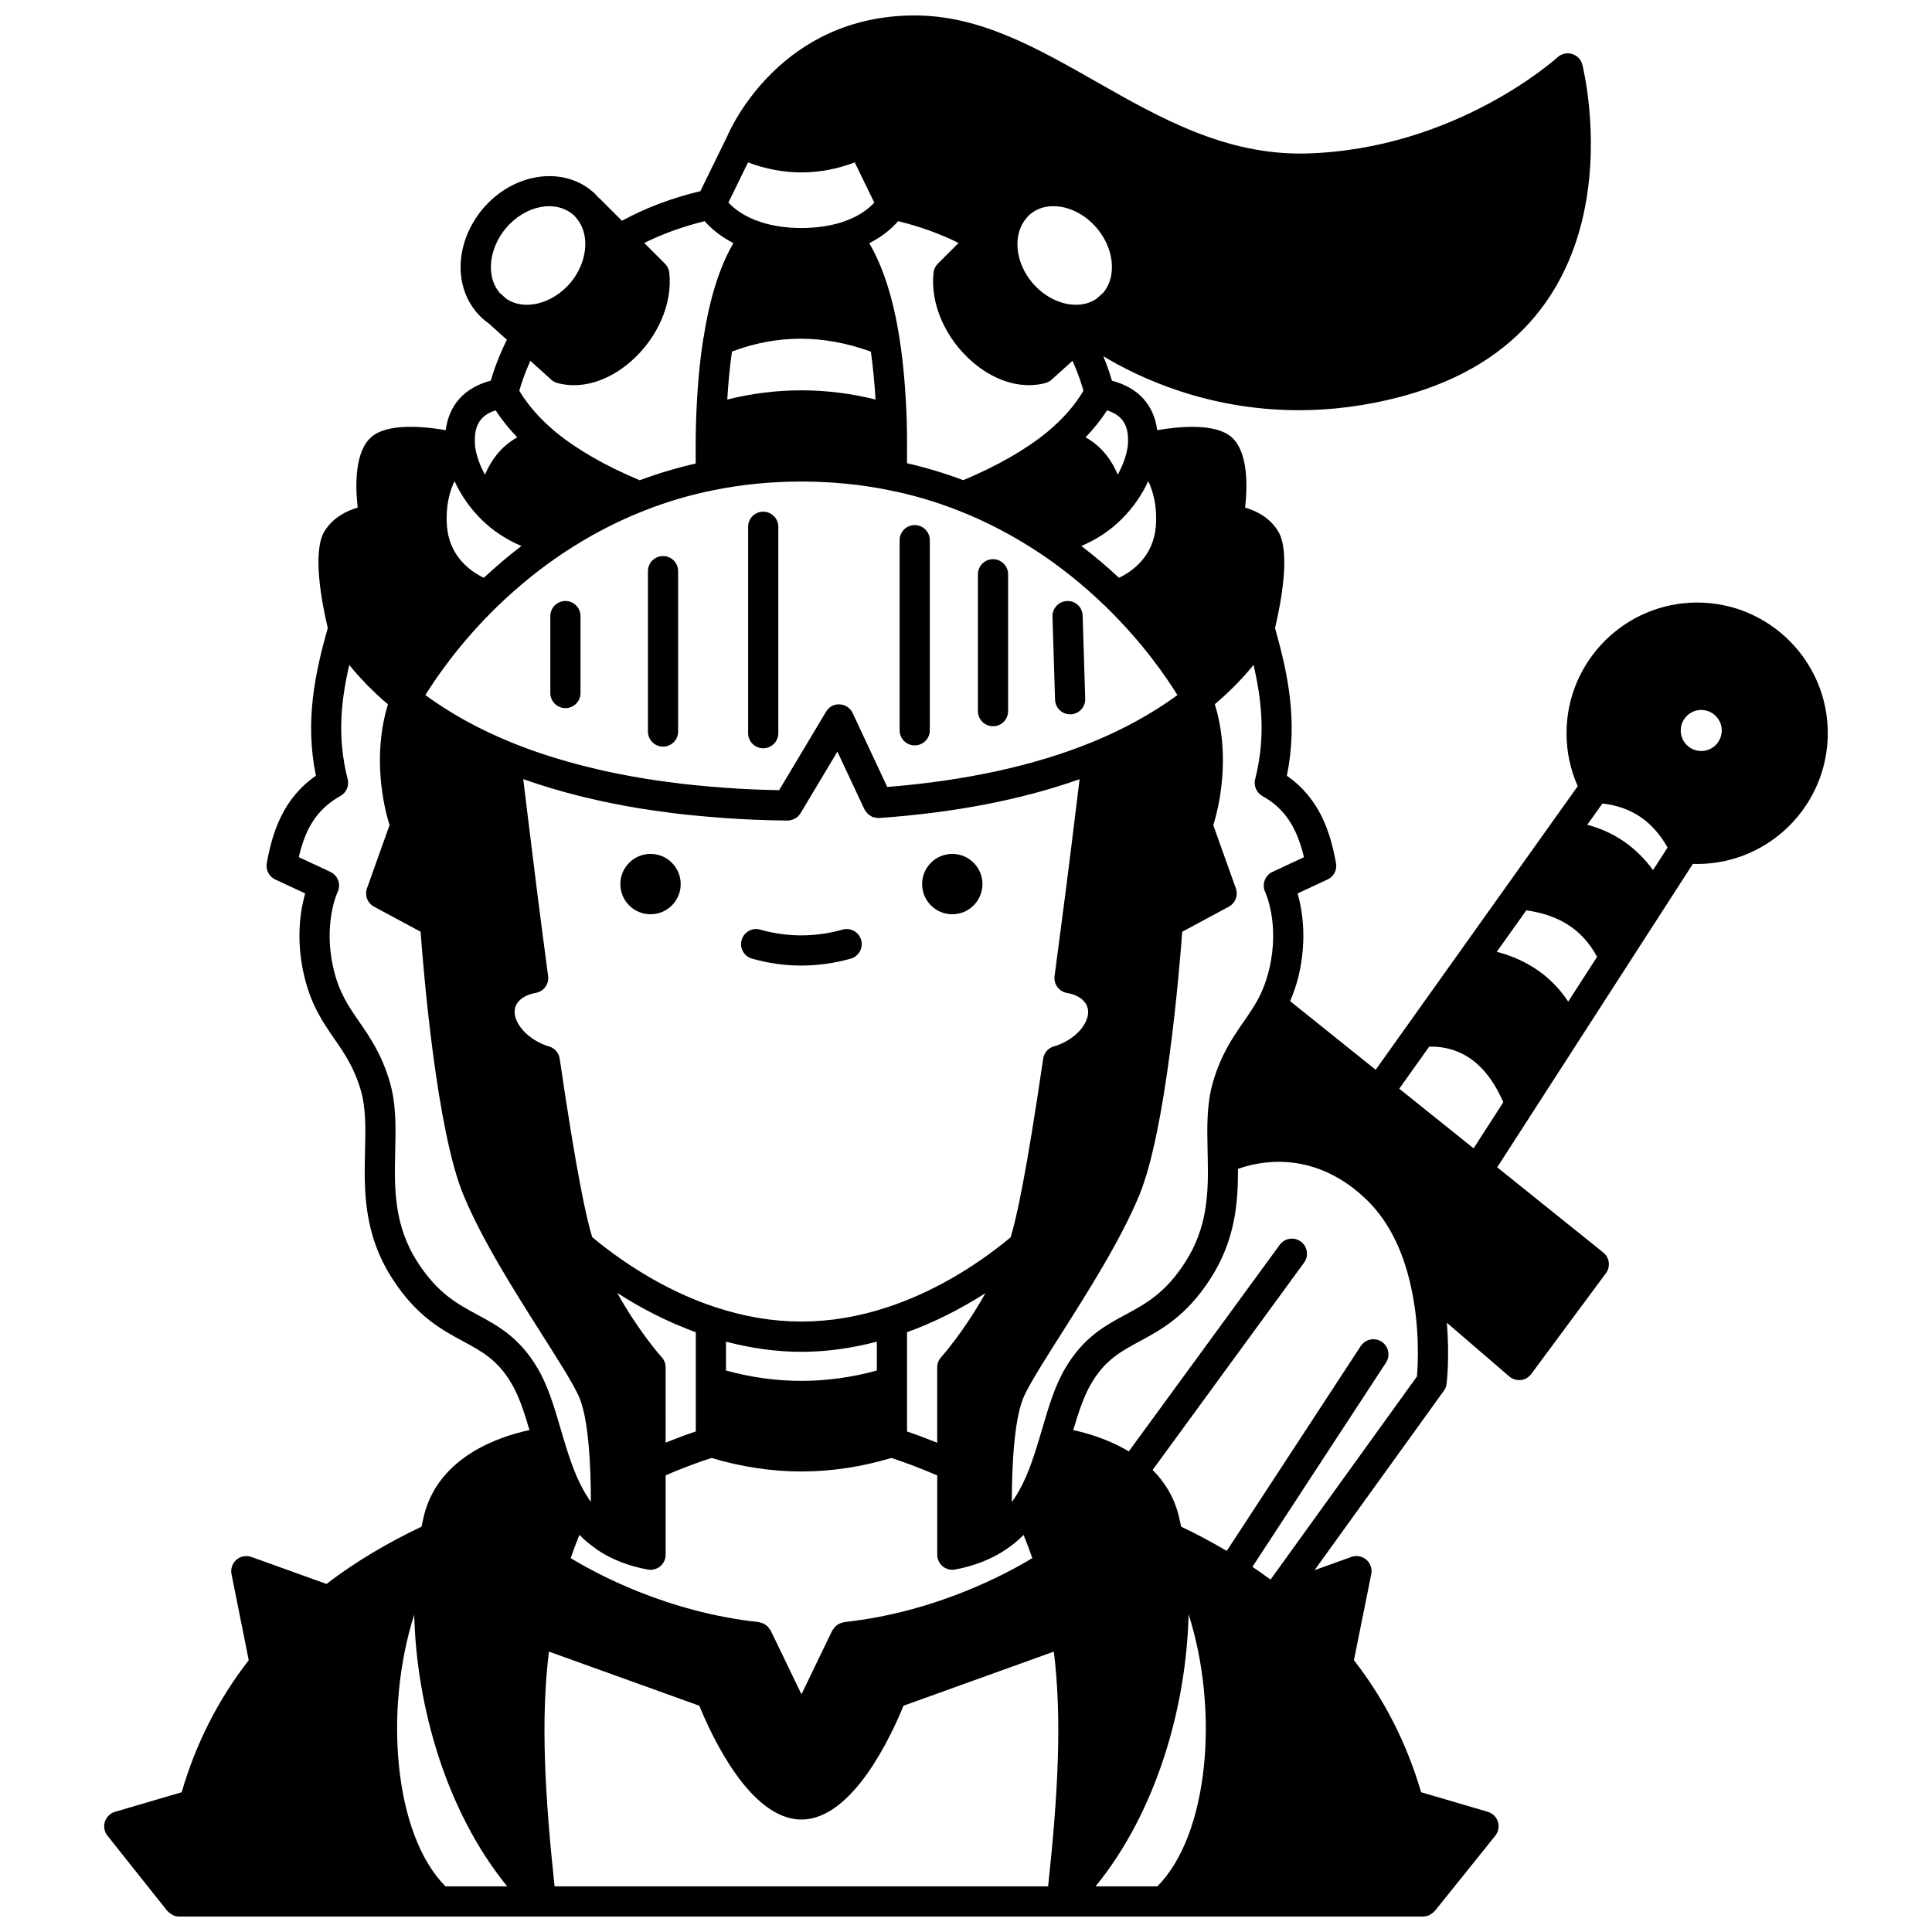 <?xml version="1.0" encoding="UTF-8"?>
<!-- Uploaded to: SVG Repo, www.svgrepo.com, Generator: SVG Repo Mixer Tools -->
<svg width="800px" height="800px" version="1.1" viewBox="144 144 512 512" xmlns="http://www.w3.org/2000/svg">
 <defs>
  <clipPath id="a">
   <path d="m171 148.09h458v503.81h-458z"/>
  </clipPath>
 </defs>
 <path d="m404.36 378.29c0 4.418-3.578 8-7.996 8s-7.996-3.582-7.996-8c0-4.414 3.578-7.996 7.996-7.996s7.996 3.582 7.996 7.996"/>
 <path d="m324.39 378.29c0 4.418-3.578 8-7.996 8s-7.996-3.582-7.996-8c0-4.414 3.578-7.996 7.996-7.996s7.996 3.582 7.996 7.996"/>
 <path d="m343.29 398.05c4.277 1.215 8.684 1.832 13.086 1.832 4.363 0 8.758-0.617 13.078-1.832 2.129-0.598 3.367-2.809 2.766-4.93-0.598-2.125-2.82-3.367-4.93-2.762-7.269 2.039-14.719 2.019-21.816 0-2.129-0.609-4.336 0.629-4.938 2.75-0.605 2.125 0.625 4.34 2.754 4.941z"/>
 <path d="m346.26 342.3c2.211 0 4-1.793 4-4v-54.699c0-2.207-1.789-4-4-4-2.211 0-4 1.793-4 4v54.699c0.004 2.207 1.789 4 4 4z"/>
 <path d="m319.71 341.86c2.211 0 4-1.793 4-4v-42.5c0-2.207-1.789-4-4-4-2.211 0-4 1.793-4 4v42.504c0.004 2.207 1.789 3.996 4 3.996z"/>
 <path d="m293.84 303.27c-2.211 0-4 1.793-4 4v20.391c0 2.207 1.789 4 4 4 2.211 0 4-1.793 4-4v-20.391c-0.004-2.207-1.789-4-4-4z"/>
 <path d="m386.41 341.54c2.211 0 4-1.793 4-4v-50.383c0-2.207-1.789-4-4-4s-4 1.793-4 4v50.383c0.004 2.211 1.789 4 4 4z"/>
 <path d="m407.16 336.46c2.211 0 4-1.793 4-4v-36.266c0-2.207-1.789-4-4-4s-4 1.793-4 4v36.266c0 2.211 1.789 4 4 4z"/>
 <path d="m427.59 333.3h0.129c2.207-0.066 3.938-1.914 3.875-4.117l-0.68-22.031c-0.07-2.207-1.855-3.969-4.121-3.875-2.207 0.066-3.938 1.914-3.875 4.117l0.68 22.031c0.062 2.164 1.836 3.875 3.992 3.875z"/>
 <g clip-path="url(#a)">
  <path d="m593.77 303.68c-19.094 0-34.625 15.535-34.625 34.625 0 4.879 0.996 9.594 2.969 14.047l-53.547 75.148-22.664-18.184c0.895-2.133 1.68-4.32 2.242-6.676 2.293-9.723 0.988-17.496-0.266-21.863l7.938-3.699c1.648-0.77 2.57-2.555 2.242-4.348-1.484-8.086-4.231-17.027-13.031-23.148 3.016-14.582 0.195-27.312-3.129-39.148 1.562-6.59 4.199-20.211 0.797-25.688-2.254-3.656-5.863-5.394-8.73-6.223 0.645-5.742 0.824-14.77-3.582-18.664-4.203-3.707-13.52-2.914-19.711-1.863-0.883-6.719-5-11.25-12.004-13.113-0.449-1.582-1.18-3.816-2.273-6.484 9.266 5.606 27.543 14.312 51.801 14.312 8.441 0 17.605-1.055 27.359-3.668 65.504-17.582 47.961-87.23 47.773-87.93-0.355-1.355-1.398-2.422-2.746-2.82-1.34-0.395-2.805-0.051-3.832 0.898-0.262 0.246-27.078 24.504-66.836 25.492-21.168 0.441-38.52-9.434-55.414-19.043-15.871-9.023-30.859-17.543-48.09-17.543-35.336 0-48.664 29.602-49.719 32.078l-7.086 14.488c-7.547 1.797-14.504 4.43-20.781 7.844l-6.082-6.07c-0.051-0.051-0.121-0.066-0.172-0.113-0.551-0.645-1.129-1.23-1.68-1.672-8.098-6.793-21.102-4.664-28.992 4.746-7.164 8.613-7.805 20.168-1.52 27.473 0.023 0.027 0.055 0.043 0.078 0.066 0.004 0.004 0.004 0.008 0.008 0.012 0.547 0.652 1.137 1.246 2.027 1.992l0.961 0.719c0.004 0.004 0.008 0.004 0.016 0.008 0.016 0.012 0.035 0.027 0.051 0.039l4.805 4.328c-2.273 4.613-3.582 8.461-4.262 10.84-6.953 1.855-11.047 6.363-11.945 13.121-6.195-1.055-15.539-1.855-19.742 1.855-4.41 3.894-4.231 12.922-3.582 18.664-2.871 0.832-6.484 2.574-8.777 6.234-3.359 5.477-0.715 19.09 0.848 25.676-3.328 11.836-6.144 24.566-3.137 39.148-8.793 6.102-11.539 15.051-13.027 23.152-0.328 1.793 0.59 3.578 2.242 4.348l7.934 3.699c-1.25 4.367-2.559 12.145-0.258 21.867 1.832 7.75 4.984 12.32 8.035 16.734 2.695 3.906 5.242 7.594 7.004 13.723 1.34 4.648 1.215 10.059 1.082 15.781-0.238 10.289-0.508 21.953 7.199 33.93 6.402 9.953 12.98 13.512 18.785 16.648 5.102 2.754 9.133 4.934 12.805 11.141 2.019 3.398 3.414 7.742 4.797 12.383-8.023 1.719-23.707 6.961-27.816 22.07-0.293 1.129-0.543 2.344-0.805 3.539-9.484 4.504-17.926 9.598-25.18 15.172l-19.902-7.152c-1.363-0.48-2.875-0.203-3.961 0.738-1.086 0.945-1.59 2.398-1.309 3.812l4.566 22.816c-8.082 10.398-14.051 22.152-17.773 34.992l-17.66 5.184c-1.277 0.375-2.281 1.363-2.688 2.633-0.402 1.266-0.148 2.652 0.68 3.695l15.836 19.914c0.043 0.055 0.113 0.07 0.16 0.129 0.281 0.316 0.613 0.559 0.98 0.777 0.129 0.074 0.227 0.184 0.359 0.242 0.496 0.223 1.047 0.363 1.629 0.363h329.71c0.582 0 1.133-0.141 1.633-0.363 0.125-0.055 0.219-0.16 0.34-0.23 0.371-0.215 0.711-0.465 0.996-0.789 0.043-0.047 0.105-0.062 0.148-0.117l15.992-19.914c0.836-1.039 1.094-2.426 0.699-3.703-0.395-1.277-1.41-2.258-2.691-2.641l-17.66-5.184c-3.777-12.918-9.758-24.672-17.805-34.992l4.598-22.812c0.285-1.414-0.215-2.871-1.309-3.816-1.086-0.941-2.613-1.219-3.961-0.738l-9.77 3.512 34.277-47.551c0.395-0.547 0.645-1.184 0.723-1.855 0.047-0.379 0.832-7.109 0.066-16.176l16.547 14.242c0.73 0.629 1.656 0.969 2.606 0.969 0.148 0 0.297-0.008 0.445-0.023 1.098-0.125 2.102-0.703 2.766-1.59l19.793-26.715c1.277-1.727 0.965-4.156-0.711-5.496l-28.102-22.57 51.852-80.41c0.379 0.016 0.75 0.023 1.133 0.023 19.094 0 34.625-15.555 34.625-34.668 0.008-19.082-15.523-34.617-34.617-34.617zm-11.699 70.906c-4.457-6.098-10.285-10.117-17.422-12.012l4.012-5.637c7.656 0.855 13.336 4.691 17.266 11.664zm-22.477 34.848c-4.324-6.566-10.715-11.039-18.926-13.207l7.82-10.98c8.898 1.254 14.938 5.227 18.754 12.328zm29.816-71.848c0-3 2.438-5.438 5.438-5.438s5.434 2.438 5.434 5.438-2.434 5.438-5.434 5.438c-2.996 0-5.438-2.438-5.438-5.438zm-66.648 83.773c8.766-0.133 15.34 4.82 19.629 14.754l-7.871 12.207-19.703-15.805zm-33.195-50.191-8.359 3.898c-0.965 0.453-1.707 1.281-2.066 2.281-0.363 1.004-0.301 2.125 0.16 3.086 0.039 0.082 3.898 8.363 1.066 20.355-0.688 2.875-1.605 5.383-2.879 7.84-1.176 2.199-2.512 4.121-3.922 6.164-2.82 4.07-6.016 8.684-8.148 16.09-1.66 5.816-1.531 11.797-1.395 18.121l0.043 2.215c0.195 9.16-0.113 18.141-5.961 27.258-5.285 8.227-10.426 11-15.867 13.938-5.445 2.941-11.078 5.988-15.883 14.09-2.812 4.746-4.445 10.301-6.172 16.184l-0.695 2.34c-1.734 5.769-3.543 11.328-6.543 15.863-0.02 0.031-0.02 0.066-0.039 0.098-0.242 0.371-0.508 0.707-0.758 1.059-0.008-9.668 0.629-22.648 3.375-28.352 1.855-3.828 5.535-9.621 9.789-16.324 6.969-10.98 15.641-24.648 20.617-36.633 7.113-17.223 10.609-59.531 11.375-69.816l12.336-6.633c1.742-0.938 2.539-3.004 1.871-4.867l-5.977-16.746c2.66-8.602 3.898-20.859 0.406-32.047 4.484-3.816 7.871-7.434 10.258-10.434 2.215 9.523 3.242 19.297 0.43 30.273-0.449 1.754 0.34 3.594 1.918 4.481 5.75 3.227 9.062 8.027 11.02 16.219zm-55.234 272.74c16.336-20.012 24.094-47.977 24.656-72.102 8.168 25.527 5.352 58.422-8.281 72.102zm-172.27 0c-13.598-13.648-16.422-46.492-8.293-72 0.59 24.07 8.355 51.988 24.645 72zm35.57-288.95c0.77 0.207 1.57 0.391 2.356 0.57l0.395 0.09c0.043 0.008 0.082 0.02 0.129 0.031 0.008 0 0.016 0 0.027 0.004 2.102 0.52 4.277 0.969 6.547 1.414l3.234 0.609c2.215 0.406 4.516 0.781 6.856 1.109l3.5 0.477c2.019 0.293 4.082 0.539 6.227 0.742h0.031c2.867 0.281 5.852 0.562 8.879 0.77h0.008c4.957 0.375 10.469 0.602 16.836 0.688h0.055 0.008c0.469 0 0.918-0.113 1.359-0.273 0.105-0.039 0.203-0.074 0.305-0.121 0.406-0.188 0.793-0.426 1.125-0.746 0.02-0.02 0.031-0.043 0.051-0.062 0.215-0.219 0.418-0.461 0.586-0.738l9.773-16.332 7.164 15.297c0.008 0.02 0.027 0.031 0.035 0.051 0.125 0.25 0.324 0.449 0.496 0.668 0.156 0.195 0.277 0.426 0.461 0.582 0.07 0.062 0.172 0.094 0.246 0.148 0.336 0.25 0.68 0.484 1.07 0.621 0.102 0.035 0.211 0.023 0.316 0.047 0.395 0.105 0.797 0.188 1.207 0.164 0.02 0 0.039 0.008 0.059 0.008 19.91-1.383 37.742-4.84 53.125-10.277-0.355 2.984-0.82 6.824-1.395 11.402-1.316 10.902-3.195 25.562-5.231 40.773-0.285 2.137 1.172 4.113 3.297 4.473 2.731 0.461 4.68 1.773 5.348 3.625 0.539 1.469 0.102 2.953-0.359 3.945-1.25 2.691-4.125 5.066-7.598 6.324-0.262 0.082-0.52 0.176-0.75 0.234-1.562 0.398-2.734 1.699-2.961 3.293-4.43 30.32-7.109 42.531-8.637 47.355-10.184 8.43-21.457 14.836-32.68 18.516-15.371 5.047-30.121 5.047-45.492 0-11.191-3.672-22.469-10.098-32.691-18.57-1.531-4.856-4.207-17.082-8.621-47.305-0.238-1.633-1.457-2.949-3.066-3.32-0.164-0.039-0.309-0.094-0.566-0.184-5.559-2.012-9.328-6.836-8.082-10.316 0.652-1.805 2.652-3.156 5.352-3.613 2.125-0.359 3.578-2.34 3.289-4.469-2.039-15.215-3.879-29.871-5.199-40.789-0.57-4.574-1.035-8.422-1.391-11.402 4.777 1.691 9.781 3.203 14.969 4.488zm21.711 148.7c-0.078-0.09-6.019-6.668-11.754-17.004 6.758 4.348 13.77 7.844 20.805 10.402v26.293c-2.672 0.902-5.332 1.887-7.996 2.961l-0.004-19.949c0-1-0.375-1.969-1.051-2.703zm57.031 3.539c-13.277 3.664-26.707 3.664-39.984 0v-7.641c6.734 1.758 13.438 2.691 19.992 2.691s13.258-0.926 19.992-2.691zm7.996-10.137c7.031-2.559 14.031-6.043 20.77-10.355-5.738 10.305-11.645 16.871-11.723 16.957-0.672 0.738-1.047 1.703-1.047 2.699v19.984c-2.707-1.098-5.371-2.094-7.996-2.988zm-82.391 57.406c0.055 0.043 0.09 0.109 0.148 0.152 3.867 2.606 8.293 4.356 13.539 5.332 0.246 0.043 0.488 0.066 0.734 0.066 0.922 0 1.832-0.32 2.555-0.918 0.914-0.758 1.445-1.891 1.445-3.078v-21.043c4.031-1.734 8.094-3.289 12.137-4.602 7.918 2.359 15.883 3.582 23.852 3.582s15.93-1.223 23.848-3.582c3.93 1.281 8 2.848 12.141 4.629v21.012c0 1.191 0.531 2.32 1.445 3.078 0.723 0.602 1.629 0.918 2.555 0.918 0.246 0 0.492-0.023 0.738-0.07 5.144-0.965 9.688-2.758 13.473-5.316 1.684-1.121 3.231-2.406 4.668-3.856 0.848 2.051 1.613 4.106 2.32 6.144-6.613 4.019-25.613 14.352-49.852 16.957-0.16 0.016-0.289 0.105-0.441 0.141-0.258 0.055-0.492 0.125-0.73 0.23-0.246 0.113-0.469 0.242-0.688 0.398-0.195 0.141-0.375 0.285-0.547 0.461-0.199 0.203-0.355 0.426-0.508 0.668-0.074 0.125-0.191 0.203-0.258 0.34l-8.156 16.895-8.152-16.895c-0.062-0.137-0.184-0.219-0.262-0.344-0.148-0.234-0.301-0.453-0.492-0.652-0.18-0.184-0.367-0.336-0.57-0.484-0.207-0.148-0.414-0.277-0.656-0.379-0.242-0.109-0.492-0.18-0.754-0.238-0.152-0.035-0.277-0.121-0.438-0.137-24.363-2.629-43.23-12.926-49.828-16.961 0.695-2.031 1.453-4.082 2.305-6.152 1.355 1.375 2.824 2.606 4.43 3.703zm146.32-282.97c1.316 2.797 2.383 6.652 2.019 11.82-0.598 8.254-6.394 12.184-9.773 13.809-3.223-3.008-6.559-5.82-9.977-8.434 3.918-1.664 7.543-3.988 10.625-7.074 2.992-2.941 5.398-6.414 7.106-10.121zm-17.18-23.934c-2.234 3.793-5.422 7.465-9.578 10.91-5.773 4.734-13.297 9.016-22.273 12.777-4.934-1.855-9.859-3.336-14.91-4.492 0.039-3.723 0.031-7.543-0.074-11.699-0.301-8.16-0.926-15.184-1.918-21.461-1.633-10.453-4.324-18.852-7.992-25.141 3.699-1.906 6.172-4.121 7.644-5.848 5.742 1.414 11.113 3.336 16.016 5.781l-5.492 5.481c-0.641 0.641-1.043 1.477-1.145 2.375-0.926 8.156 3.106 17.434 10.281 23.637 4.684 4.047 9.961 6.191 15 6.191 1.477 0 2.93-0.184 4.348-0.559 0.613-0.164 1.18-0.469 1.648-0.891l5.559-5.004c1.57 3.531 2.461 6.363 2.887 7.941zm-93.145-10.398c12.082-4.539 24.18-4.531 36.816 0.02 0.539 3.898 0.961 8.082 1.238 12.691-13.047-3.242-26.223-3.242-39.297 0.004 0.281-4.625 0.699-8.809 1.242-12.715zm98.402-15.594-1.789 1.602c-4.785 3.266-12.273 1.387-17.043-4.273-4.547-5.441-5.246-12.746-1.516-17.129 0.297-0.379 0.602-0.695 0.984-1.004 2.004-1.691 4.301-2.125 6.137-2.125 0.359 0 0.703 0.016 1.023 0.043 3.871 0.332 7.719 2.461 10.547 5.832 2.574 3.066 4.012 6.871 3.941 10.461-0.02 2.57-0.816 4.844-2.285 6.594zm-94.141-34.527c9.406 3.531 18.891 3.531 28.281 0l5.18 10.648c-1.336 1.473-3.957 3.699-8.562 5.18-6.422 2.086-15.27 2.082-21.562-0.043-4.598-1.488-7.219-3.715-8.531-5.16zm-9.047 86.844c14.777-3.023 31.512-3.035 46.363 0.004 6.305 1.25 12.324 3.019 18.402 5.398 7.387 2.891 14.594 6.66 21.438 11.203 6.082 4.031 11.957 8.777 17.469 14.105 0.016 0.016 0.031 0.031 0.051 0.047 0.008 0.008 0.016 0.012 0.02 0.02 9.992 9.695 16.289 18.977 19.102 23.539-6.559 4.789-14.137 9.016-22.707 12.512-15.27 6.223-33.512 10.18-54.191 11.84l-9.172-19.59c-0.625-1.336-1.938-2.223-3.414-2.297-1.578-0.105-2.875 0.668-3.633 1.938l-12.441 20.801c-5.242-0.105-9.895-0.305-14.094-0.625-0.004 0-0.008 0.004-0.016 0-0.008 0-0.012-0.004-0.02-0.004-2.953-0.195-5.871-0.473-8.676-0.75-2.019-0.191-3.953-0.426-5.894-0.703l-3.5-0.469c-2.191-0.309-4.344-0.656-6.555-1.059l-3.109-0.582c-2.168-0.426-4.258-0.848-6.359-1.371l-0.027-0.008c-0.004 0-0.004-0.004-0.008-0.004-0.777-0.168-1.527-0.344-2.269-0.539-0.105-0.027-0.195-0.043-0.305-0.07-7.215-1.785-14.008-3.969-20.199-6.496-8.578-3.496-16.156-7.727-22.711-12.512 2.812-4.562 9.102-13.832 19.078-23.516 0.051-0.047 0.102-0.09 0.148-0.141 5.5-5.309 11.359-10.039 17.426-14.062 6.828-4.543 14.043-8.312 21.445-11.207 5.879-2.328 12.055-4.144 18.359-5.402zm-61.684 7.703c3.102 3.102 6.742 5.434 10.68 7.102-3.418 2.609-6.75 5.426-9.973 8.43-3.359-1.613-9.168-5.543-9.77-13.812-0.375-5.168 0.688-9.02 2.004-11.816 1.691 3.672 4.09 7.156 7.059 10.098zm17.973 300.1 39.852 14.348c3.168 7.801 13.43 30.156 27.051 30.156 13.617 0 23.883-22.355 27.051-30.156l39.848-14.34c2.223 18.043 1.07 38.195-1.52 62.207h-130.79c-2.574-24.137-3.715-44.332-1.492-62.215zm153.39-319.42c-0.367 2.523-1.305 5.086-2.652 7.516-1.859-4.434-4.754-7.801-8.531-9.887 2.203-2.309 4.125-4.691 5.691-7.148 4.359 1.371 5.969 4.312 5.492 9.52zm-164.84-57.75c5.059-6.019 13-7.699 17.801-3.68 0.293 0.234 0.598 0.547 0.992 1.051 3.594 4.254 2.898 11.57-1.598 16.992-4.777 5.68-12.27 7.555-17.059 4.281l-1.797-1.617c-3.578-4.266-2.871-11.57 1.66-17.027zm12.066 40.109c0.469 0.426 1.035 0.727 1.645 0.891 1.414 0.375 2.867 0.559 4.34 0.559 5.035 0 10.309-2.148 14.992-6.191 7.184-6.207 11.227-15.484 10.297-23.637-0.102-0.898-0.504-1.734-1.145-2.375l-5.492-5.481c4.902-2.445 10.277-4.367 16.02-5.781 1.473 1.715 3.938 3.918 7.613 5.812-3.625 6.215-6.281 14.559-7.887 24.969-0.016 0.07-0.059 0.125-0.07 0.195-1 6.297-1.629 13.324-1.922 21.48-0.121 3.492-0.156 7.312-0.121 11.773-5.055 1.164-10.02 2.621-14.812 4.43-8.996-3.762-16.531-8.055-22.301-12.789-4.152-3.445-7.348-7.121-9.625-10.93 0.438-1.586 1.336-4.414 2.918-7.938zm-14.73 8.121c1.574 2.465 3.512 4.844 5.715 7.152-3.777 2.09-6.68 5.457-8.547 9.891-1.336-2.402-2.254-4.91-2.609-7.316-0.508-5.383 1.094-8.352 5.441-9.727zm-4.84 239.67c-5.438-2.938-10.578-5.719-15.867-13.938-6.379-9.918-6.144-19.832-5.922-29.418 0.145-6.359 0.285-12.359-1.395-18.188-2.129-7.383-5.305-11.984-8.109-16.047-2.871-4.16-5.348-7.75-6.832-14.035-2.84-12 1.023-20.285 1.051-20.34 0.477-0.965 0.543-2.082 0.188-3.094s-1.109-1.844-2.082-2.301l-8.371-3.902c1.641-7.055 4.43-12.535 11.027-16.211 1.582-0.883 2.375-2.727 1.922-4.484-2.809-10.969-1.785-20.727 0.43-30.246 0.633 0.801 1.316 1.621 2.062 2.449 0.508 0.59 1.078 1.211 1.477 1.59 0.098 0.098 0.164 0.184 0.266 0.285 0.676 0.789 1.406 1.531 2 2.039 0.027 0.027 0.059 0.055 0.09 0.09 0.004 0.004 0.008 0.012 0.012 0.02 0.113 0.113 0.23 0.215 0.344 0.328 0.344 0.344 0.684 0.684 1.051 1.023l0.414 0.379c0.781 0.734 1.641 1.484 2.535 2.238-3.477 11.176-2.238 23.422 0.418 32.012l-5.977 16.746c-0.668 1.863 0.129 3.93 1.871 4.867l12.336 6.633c0.75 10.297 4.227 52.605 11.375 69.828 4.977 11.988 13.656 25.66 20.625 36.641 4.25 6.703 7.926 12.488 9.773 16.297 2.758 5.734 3.356 18.902 3.352 28.32-0.242-0.336-0.496-0.656-0.727-1.016-0.02-0.031-0.02-0.066-0.039-0.098-3-4.535-4.805-10.09-6.543-15.855l-0.695-2.348c-1.727-5.883-3.363-11.438-6.172-16.18-4.805-8.094-10.438-11.137-15.887-14.086zm248.99 16.355-38.805 53.832c-1.559-1.156-3.16-2.277-4.805-3.375l35.402-54.125c1.211-1.852 0.691-4.328-1.156-5.539-1.852-1.207-4.328-0.688-5.539 1.156l-35.508 54.285c-3.82-2.254-7.832-4.414-12.082-6.422-0.266-1.203-0.52-2.418-0.824-3.586-1.199-4.359-3.481-8.184-6.738-11.453l40.137-54.941c1.301-1.785 0.914-4.281-0.871-5.586-1.789-1.305-4.281-0.914-5.586 0.871l-39.996 54.742c-5.258-3.16-10.871-4.809-14.719-5.641 1.383-4.644 2.777-8.996 4.801-12.398 3.672-6.203 7.699-8.379 12.805-11.137 5.805-3.141 12.387-6.699 18.789-16.652 6.434-10.023 7.312-19.801 7.262-29.031 5.25-1.91 19.402-5.254 33.195 7.324 6.238 5.637 10.516 13.797 12.73 24.273 2.301 10.578 1.762 20.348 1.508 23.402z"/>
 </g>
</svg>